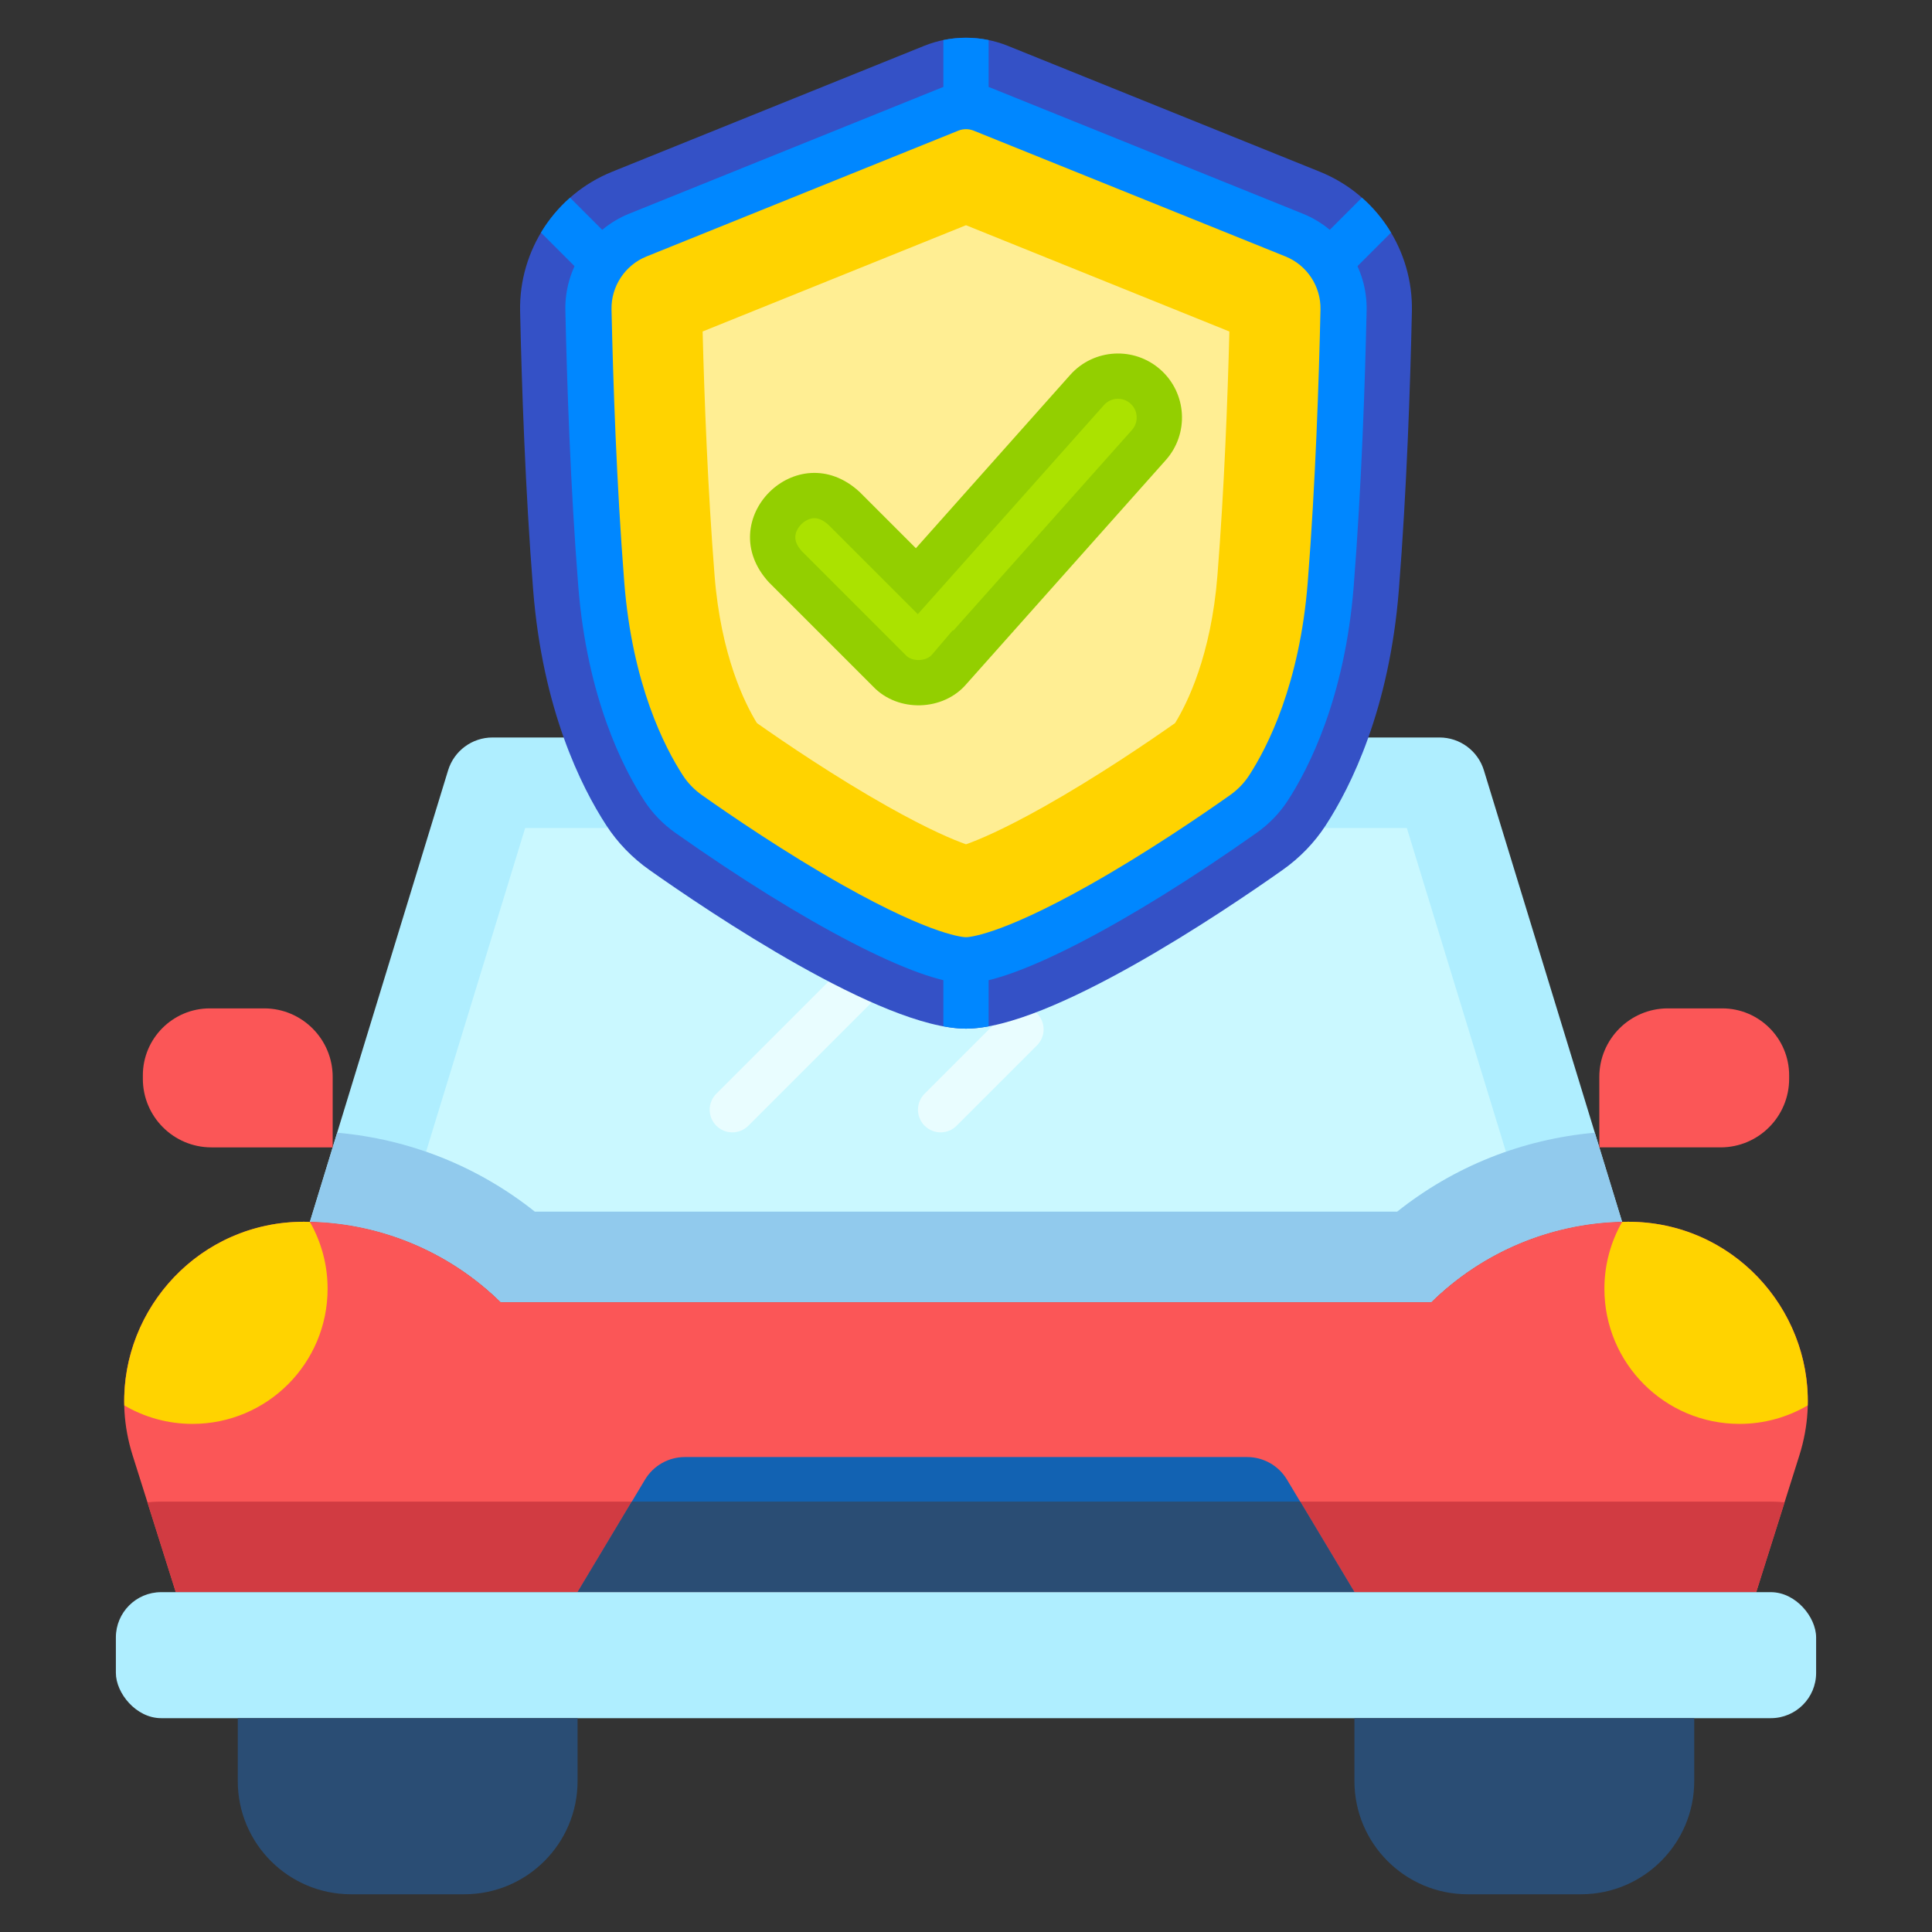 <svg id="Layer_4" viewBox="0 0 512 512" xmlns="http://www.w3.org/2000/svg" data-name="Layer 4"><rect x="0" y="0" width="512" height="512" fill="#333333" stroke="none"/><g><path d="m132.68 345.1v0h246.639v-0c13.541-13.291 31.632-20.875 50.561-21.283l-36.632-119.672c-1.583-5.172-6.358-8.703-11.766-8.703h-250.965c-5.409 0-10.183 3.532-11.766 8.703l-36.633 119.672c18.929.408 37.02 7.992 50.561 21.283z" fill="#afeeff"/><path d="m141.718 321.101c-8.698-6.911-18.433-12.25-28.814-15.855l26.266-85.803h233.662l26.266 85.803c-10.382 3.605-20.116 8.944-28.814 15.855h-228.564z" fill="#caf8ff"/><path d="m132.68 345.101h246.64v-0c13.541-13.291 31.632-20.875 50.561-21.283l-7.237-23.64c-19.21 1.703-37.306 8.933-52.37 20.923h-228.549c-15.064-11.99-33.16-19.22-52.37-20.923l-7.237 23.64c18.929.408 37.02 7.992 50.561 21.283v0z" fill="#91caed"/><path d="m465.413 421.941 11.444-36.265c9.677-30.664-13.219-61.898-45.373-61.898h-0c-19.51 0-38.241 7.656-52.164 21.322l-0.0 0h-246.639l-0-0c-13.924-13.666-32.655-21.322-52.164-21.322h-0c-32.154 0-55.05 31.234-45.373 61.898l11.444 36.265h418.826z" fill="#fb5657"/><path d="m469.292 397.941h-426.584c-1.228 0-2.441.063-3.637.183l7.516 23.817h418.826l7.516-23.817c-1.196-.121-2.41-.183-3.637-.183z" fill="#d13b42"/><path d="m86.818 341.54c0-6.45-1.714-12.495-4.698-17.722-.534-.012-1.067-.039-1.603-.039h-0c-27.507 0-48.219 22.861-47.578 48.666 5.306 3.11 11.48 4.901 18.074 4.901 19.775 0 35.805-16.031 35.805-35.805z" fill="#ffd300"/><path d="m425.182 341.54c0-6.45 1.714-12.495 4.698-17.722.534-.012 1.067-.039 1.603-.039h0c27.507 0 48.219 22.861 47.578 48.666-5.306 3.11-11.48 4.901-18.074 4.901-19.775 0-35.805-16.031-35.805-35.805z" fill="#ffd300"/><path d="m358.937 421.941-17.874-29.826c-2.223-3.709-6.23-5.98-10.555-5.98h-149.017c-4.325 0-8.332 2.27-10.555 5.98l-17.874 29.826z" fill="#1262b2"/><g><path d="m322.168 221.193c-2.342-2.343-6.143-2.343-8.484 0l-22.791 22.791c-2.344 2.343-2.344 6.142 0 8.485 2.342 2.343 6.142 2.343 8.484 0l22.791-22.791c2.344-2.343 2.344-6.142 0-8.485z" fill="#caf8ff"/><g fill="#e9fdff"><path d="m266.969 221.193c-2.342-2.343-6.143-2.343-8.484 0l-68.652 68.652c-2.344 2.343-2.344 6.142 0 8.485 2.342 2.343 6.142 2.343 8.484 0l68.652-68.652c2.344-2.343 2.344-6.142 0-8.485z"/><path d="m274.807 268.556c-2.344-2.343-6.144-2.344-8.485 0l-21.29 21.29c-2.344 2.343-2.344 6.142-.001 8.485 2.343 2.343 6.143 2.343 8.485 0l21.29-21.29c2.344-2.343 2.344-6.142.001-8.485z"/></g></g><path d="m55.608 267.231h14.384c10.03 0 18.173 8.143 18.173 18.173v18.663h-32.135c-10.03 0-18.173-8.143-18.173-18.173v-.912c0-9.797 7.954-17.751 17.751-17.751z" fill="#fb5657"/><path d="m442.008 267.231h32.135v18.663c0 10.03-8.143 18.173-18.173 18.173h-14.384c-9.797 0-17.751-7.954-17.751-17.751v-.912c0-10.03 8.143-18.173 18.173-18.173z" fill="#fb5657" transform="matrix(-1 0 0 -1 897.978 571.298)"/><path d="m153.063 421.941h205.874l-14.383-24h-177.109z" fill="#2a4d74"/><rect fill="#afeeff" height="33.391" rx="12" width="450.583" x="30.708" y="421.941"/><g fill="#2a4d74"><path d="m63.011 455.332h90.052v16.668c0 16.557-13.443 30-30 30h-30.052c-16.557 0-30-13.443-30-30z"/><path d="m388.937 455.332h30.052c16.557 0 30 13.443 30 30v16.668h-90.052v-16.668c0-16.557 13.443-30 30-30z" transform="matrix(-1 0 0 -1 807.926 957.332)"/></g></g><g><path d="m244.899 12.155c7.122-2.873 15.08-2.873 22.202 0l82.658 33.351c15.04 6.068 24.758 20.804 24.407 37.018-.426 19.67-1.368 47.372-3.45 73.744-2.507 31.751-12.724 52.211-19.398 62.469-3.005 4.62-6.88 8.603-11.381 11.783-15.717 11.104-61.569 42.082-83.937 42.082s-68.22-30.978-83.937-42.082c-4.501-3.18-8.376-7.163-11.381-11.783-6.674-10.258-16.891-30.719-19.398-62.469-2.082-26.372-3.024-54.074-3.45-73.744-.351-16.214 9.367-30.95 24.407-37.018z" fill="#3451c6"/><path d="m256 260.602c-12.49 0-42.72-15.655-77.013-39.882-3.315-2.342-6.089-5.211-8.247-8.526-5.527-8.496-15.15-27.182-17.494-56.87-2.088-26.443-3.01-54.326-3.416-73.06-.242-11.154 6.55-21.454 16.899-25.63l82.659-33.351c2.11-.852 4.334-1.284 6.611-1.284 2.276 0 4.5.432 6.61 1.284l82.658 33.351c10.35 4.176 17.142 14.476 16.9 25.63-.406 18.73-1.328 46.609-3.417 73.06-2.343 29.686-11.966 48.373-17.494 56.87-2.156 3.314-4.931 6.183-8.247 8.526-34.292 24.228-64.521 39.882-77.013 39.882z" fill="#0087ff"/><g fill="#0087ff"><path d="m256 61.673c3.313 0 6-2.687 6-6v-45.053c-3.958-.818-8.042-.818-12 0v45.053c0 3.313 2.687 6 6 6z"/><path d="m177.543 78.853c0.0 0-15.301-15.301-26.466-26.466-3.046 2.679-5.643 5.807-7.711 9.26 11.084 11.084 25.691 25.691 25.691 25.691 5.768 5.43 13.926-2.696 8.485-8.485z"/><path d="m360.923 52.388-27.599 27.599c-2.343 2.343-2.343 6.142 0 8.485 2.343 2.343 6.143 2.343 8.485 0 0 0 13.779-13.779 26.824-26.824-2.068-3.453-4.665-6.581-7.711-9.26z"/><path d="m256 229.104c-3.313 0-6 2.687-6 6v36.876c2.136.393 4.154.622 6.0.622 1.846 0 3.864-.229 6-.622v-36.876c0-3.313-2.687-6-6-6z"/></g><path d="m256 248.371c-.332 0-8.409-.157-32.577-13.762-15.32-8.624-29.994-18.663-37.378-23.879-2.044-1.444-3.744-3.196-5.052-5.206-4.894-7.523-13.422-24.173-15.553-51.163-2.065-26.155-2.978-53.787-3.381-72.362-.132-6.102 3.584-11.737 9.248-14.022l82.658-33.351c.649-.262 1.334-.395 2.034-.395s1.385.133 2.034.395l82.659 33.351c5.664 2.285 9.38 7.92 9.248 14.022-.403 18.573-1.316 46.203-3.381 72.362-2.131 26.99-10.659 43.64-15.553 51.163-1.308 2.01-3.007 3.762-5.051 5.206-7.384 5.217-22.058 15.256-37.378 23.879-24.169 13.605-32.245 13.762-32.578 13.762z" fill="#ffd300"/><path d="m256 223.746c-3.314-1.168-9.87-3.896-20.804-10.05-13.922-7.837-27.393-17-34.6-22.071-3.174-5.142-9.55-17.869-11.231-39.152-1.796-22.763-2.704-46.75-3.161-64.625l69.796-28.161 69.796 28.162c-.457 17.875-1.365 41.862-3.162 64.625-1.68 21.283-8.057 34.011-11.231 39.153-7.205 5.07-20.675 14.233-34.598 22.071-10.935 6.155-17.491 8.882-20.805 10.05z" fill="#ffee93"/><g><path d="m307.556 97.978c-6.999-6.232-17.723-5.609-23.953 1.39l-40.884 45.921-14.916-14.916c-16.526-15.275-39.279 7.44-23.993 23.994-0-0 27.628 27.628 27.628 27.628 6.57 6.847 18.511 6.5 24.668-.715 0.0 0 52.839-59.348 52.839-59.348 6.231-6.998 5.608-17.722-1.39-23.953z" fill="#93cf00"/><path d="m243.409 174.917c-1.354 0-2.561-.448-3.311-1.23l-27.604-27.608c-2.232-2.5-1.848-4.27-1.357-5.391.839-1.918 2.855-3.364 4.689-3.364 1.164 0 2.403.582 3.688 1.729l23.711 23.712 49.341-55.418c1.289-1.448 2.88-1.664 3.714-1.664.86 0 2.129.218 3.296 1.258 1.337 1.19 1.611 2.654 1.656 3.421.044.767-.059 2.252-1.249 3.589 0 0-33.81 37.975-47.337 53.168l-.176-.067-5.493 6.438c-.763.894-2.097 1.428-3.568 1.428z" fill="#abe200"/></g></g></svg>
